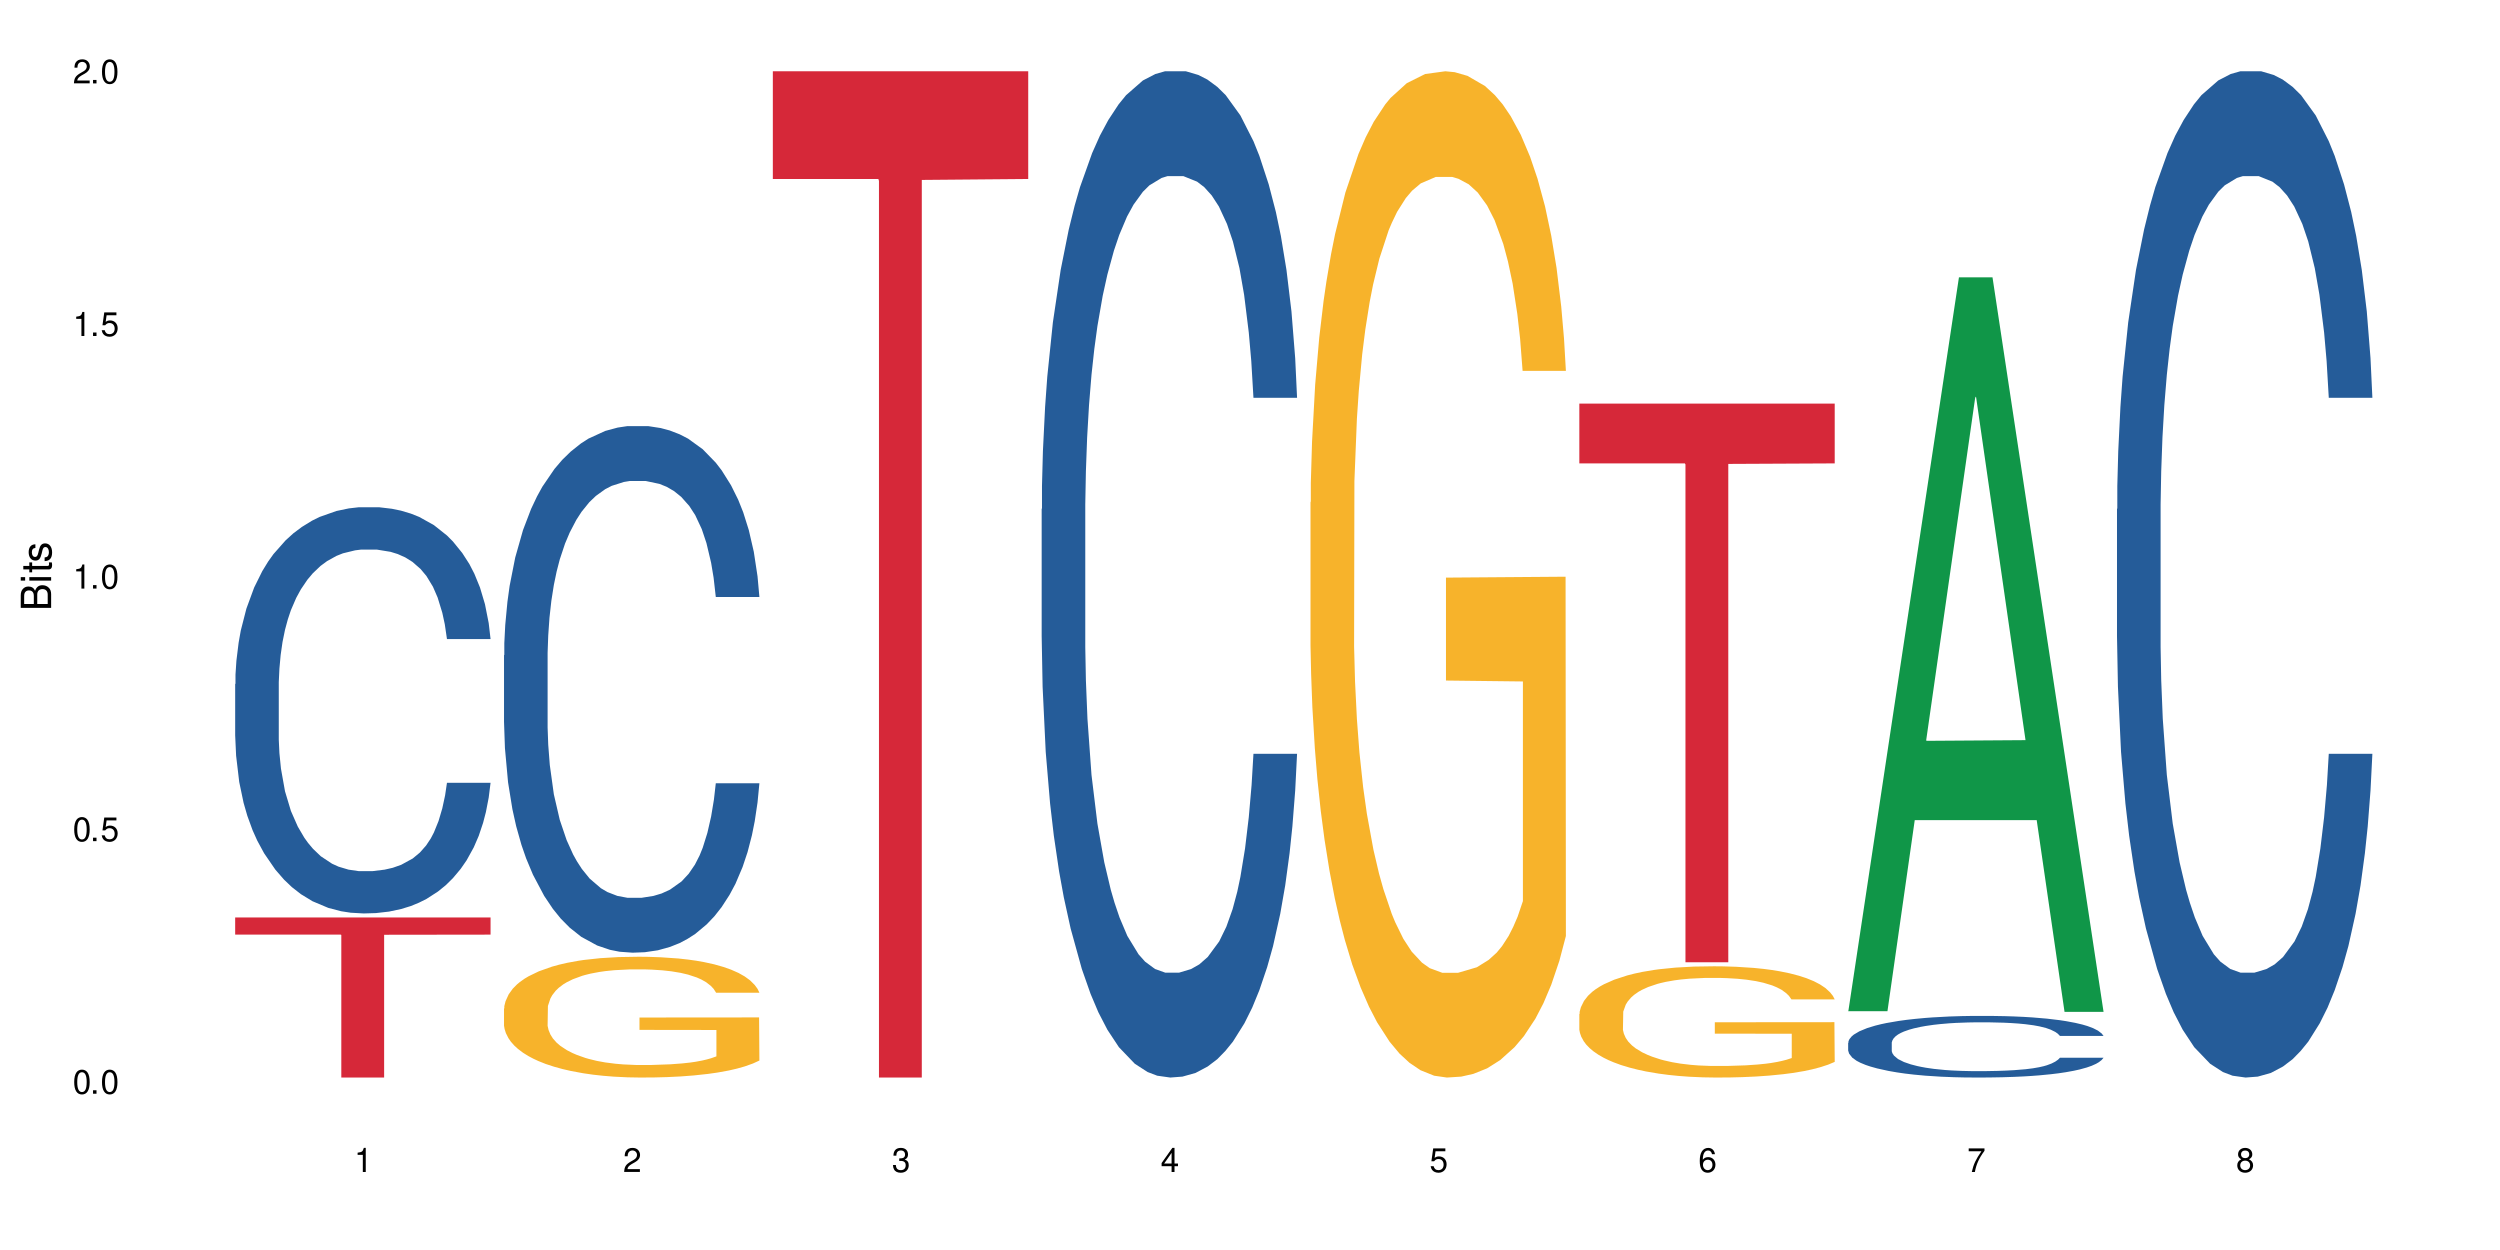 <?xml version="1.0" encoding="UTF-8"?>
<svg xmlns="http://www.w3.org/2000/svg" xmlns:xlink="http://www.w3.org/1999/xlink" width="720" height="360" viewBox="0 0 720 360">
<defs>
<g>
<g id="glyph-0-0">
</g>
<g id="glyph-0-1">
<path d="M 2.641 -6.938 C 2 -6.938 1.422 -6.656 1.078 -6.172 C 0.641 -5.562 0.406 -4.641 0.406 -3.359 C 0.406 -1.016 1.188 0.219 2.641 0.219 C 4.078 0.219 4.859 -1.016 4.859 -3.297 C 4.859 -4.641 4.656 -5.547 4.203 -6.172 C 3.844 -6.656 3.281 -6.938 2.641 -6.938 Z M 2.641 -6.188 C 3.547 -6.188 4 -5.25 4 -3.375 C 4 -1.406 3.562 -0.484 2.625 -0.484 C 1.734 -0.484 1.281 -1.438 1.281 -3.344 C 1.281 -5.25 1.734 -6.188 2.641 -6.188 Z M 2.641 -6.188 "/>
</g>
<g id="glyph-0-2">
<path d="M 1.828 -1 L 0.828 -1 L 0.828 0 L 1.828 0 Z M 1.828 -1 "/>
</g>
<g id="glyph-0-3">
<path d="M 4.562 -6.797 L 1.062 -6.797 L 0.547 -3.094 L 1.328 -3.094 C 1.719 -3.562 2.047 -3.734 2.578 -3.734 C 3.484 -3.734 4.062 -3.109 4.062 -2.094 C 4.062 -1.125 3.484 -0.531 2.578 -0.531 C 1.828 -0.531 1.375 -0.906 1.188 -1.672 L 0.328 -1.672 C 0.453 -1.109 0.547 -0.844 0.75 -0.594 C 1.125 -0.078 1.828 0.219 2.594 0.219 C 3.969 0.219 4.922 -0.781 4.922 -2.219 C 4.922 -3.562 4.031 -4.484 2.719 -4.484 C 2.25 -4.484 1.859 -4.359 1.469 -4.062 L 1.734 -5.969 L 4.562 -5.969 Z M 4.562 -6.797 "/>
</g>
<g id="glyph-0-4">
<path d="M 2.484 -4.938 L 2.484 0 L 3.328 0 L 3.328 -6.938 L 2.766 -6.938 C 2.469 -5.875 2.281 -5.734 0.984 -5.562 L 0.984 -4.938 Z M 2.484 -4.938 "/>
</g>
<g id="glyph-0-5">
<path d="M 4.859 -0.828 L 1.281 -0.828 C 1.359 -1.406 1.672 -1.781 2.5 -2.281 L 3.469 -2.828 C 4.406 -3.344 4.906 -4.062 4.906 -4.906 C 4.906 -5.484 4.672 -6.031 4.266 -6.406 C 3.859 -6.766 3.375 -6.938 2.719 -6.938 C 1.859 -6.938 1.219 -6.625 0.844 -6.031 C 0.609 -5.672 0.5 -5.234 0.484 -4.531 L 1.328 -4.531 C 1.359 -5.016 1.406 -5.281 1.531 -5.516 C 1.75 -5.938 2.188 -6.203 2.703 -6.203 C 3.469 -6.203 4.031 -5.641 4.031 -4.891 C 4.031 -4.344 3.719 -3.859 3.125 -3.516 L 2.234 -3 C 0.812 -2.172 0.406 -1.531 0.328 -0.016 L 4.859 -0.016 Z M 4.859 -0.828 "/>
</g>
<g id="glyph-0-6">
<path d="M 2.125 -3.188 L 2.578 -3.188 C 3.5 -3.188 3.984 -2.766 3.984 -1.922 C 3.984 -1.062 3.469 -0.531 2.594 -0.531 C 1.656 -0.531 1.203 -1 1.156 -2.016 L 0.312 -2.016 C 0.344 -1.453 0.438 -1.094 0.609 -0.781 C 0.953 -0.109 1.625 0.219 2.547 0.219 C 3.953 0.219 4.859 -0.625 4.859 -1.938 C 4.859 -2.828 4.516 -3.297 3.703 -3.594 C 4.344 -3.844 4.656 -4.328 4.656 -5.031 C 4.656 -6.219 3.875 -6.938 2.578 -6.938 C 1.203 -6.938 0.484 -6.172 0.453 -4.703 L 1.297 -4.703 C 1.312 -5.125 1.344 -5.359 1.453 -5.578 C 1.641 -5.969 2.062 -6.203 2.594 -6.203 C 3.344 -6.203 3.797 -5.75 3.797 -5 C 3.797 -4.516 3.609 -4.219 3.25 -4.047 C 3.016 -3.953 2.703 -3.922 2.125 -3.906 Z M 2.125 -3.188 "/>
</g>
<g id="glyph-0-7">
<path d="M 3.141 -1.672 L 3.141 0 L 3.984 0 L 3.984 -1.672 L 4.984 -1.672 L 4.984 -2.438 L 3.984 -2.438 L 3.984 -6.938 L 3.359 -6.938 L 0.266 -2.578 L 0.266 -1.672 Z M 3.141 -2.438 L 1 -2.438 L 3.141 -5.5 Z M 3.141 -2.438 "/>
</g>
<g id="glyph-0-8">
<path d="M 4.781 -5.125 C 4.609 -6.266 3.891 -6.938 2.844 -6.938 C 2.094 -6.938 1.422 -6.578 1.031 -5.953 C 0.594 -5.266 0.406 -4.422 0.406 -3.172 C 0.406 -2 0.578 -1.25 0.984 -0.641 C 1.359 -0.078 1.953 0.219 2.703 0.219 C 3.984 0.219 4.922 -0.75 4.922 -2.094 C 4.922 -3.375 4.062 -4.281 2.844 -4.281 C 2.172 -4.281 1.641 -4.031 1.281 -3.516 C 1.281 -5.234 1.828 -6.188 2.797 -6.188 C 3.391 -6.188 3.797 -5.797 3.938 -5.125 Z M 2.734 -3.531 C 3.547 -3.531 4.062 -2.953 4.062 -2.031 C 4.062 -1.156 3.484 -0.531 2.703 -0.531 C 1.922 -0.531 1.328 -1.188 1.328 -2.078 C 1.328 -2.938 1.906 -3.531 2.734 -3.531 Z M 2.734 -3.531 "/>
</g>
<g id="glyph-0-9">
<path d="M 4.984 -6.797 L 0.438 -6.797 L 0.438 -5.969 L 4.109 -5.969 C 2.5 -3.656 1.828 -2.234 1.328 0 L 2.219 0 C 2.594 -2.172 3.453 -4.047 4.984 -6.094 Z M 4.984 -6.797 "/>
</g>
<g id="glyph-0-10">
<path d="M 3.75 -3.656 C 4.469 -4.094 4.688 -4.438 4.688 -5.078 C 4.688 -6.172 3.844 -6.938 2.641 -6.938 C 1.438 -6.938 0.594 -6.172 0.594 -5.094 C 0.594 -4.438 0.812 -4.094 1.516 -3.656 C 0.734 -3.266 0.359 -2.703 0.359 -1.922 C 0.359 -0.656 1.281 0.219 2.641 0.219 C 3.984 0.219 4.922 -0.656 4.922 -1.922 C 4.922 -2.703 4.531 -3.266 3.75 -3.656 Z M 2.641 -6.188 C 3.359 -6.188 3.812 -5.75 3.812 -5.062 C 3.812 -4.406 3.344 -3.984 2.641 -3.984 C 1.922 -3.984 1.453 -4.406 1.453 -5.078 C 1.453 -5.75 1.922 -6.188 2.641 -6.188 Z M 2.641 -3.266 C 3.484 -3.266 4.062 -2.719 4.062 -1.906 C 4.062 -1.078 3.484 -0.531 2.625 -0.531 C 1.797 -0.531 1.219 -1.094 1.219 -1.906 C 1.219 -2.719 1.781 -3.266 2.641 -3.266 Z M 2.641 -3.266 "/>
</g>
<g id="glyph-1-0">
</g>
<g id="glyph-1-1">
<path d="M 0 -0.953 L 0 -4.891 C 0 -5.719 -0.234 -6.344 -0.734 -6.797 C -1.188 -7.234 -1.812 -7.469 -2.5 -7.469 C -3.547 -7.469 -4.188 -7 -4.625 -5.875 C -4.984 -6.688 -5.625 -7.094 -6.531 -7.094 C -7.172 -7.094 -7.734 -6.859 -8.141 -6.391 C -8.562 -5.922 -8.75 -5.344 -8.75 -4.5 L -8.75 -0.953 Z M -4.984 -2.062 L -7.766 -2.062 L -7.766 -4.219 C -7.766 -4.844 -7.688 -5.203 -7.453 -5.5 C -7.219 -5.812 -6.859 -5.969 -6.375 -5.969 C -5.891 -5.969 -5.531 -5.812 -5.297 -5.5 C -5.062 -5.203 -4.984 -4.844 -4.984 -4.219 Z M -0.984 -2.062 L -4 -2.062 L -4 -4.781 C -4 -5.766 -3.438 -6.359 -2.484 -6.359 C -1.547 -6.359 -0.984 -5.766 -0.984 -4.781 Z M -0.984 -2.062 "/>
</g>
<g id="glyph-1-2">
<path d="M -6.281 -1.797 L -6.281 -0.797 L 0 -0.797 L 0 -1.797 Z M -8.75 -1.797 L -8.75 -0.797 L -7.484 -0.797 L -7.484 -1.797 Z M -8.75 -1.797 "/>
</g>
<g id="glyph-1-3">
<path d="M -6.281 -3.047 L -6.281 -2.016 L -8.016 -2.016 L -8.016 -1.016 L -6.281 -1.016 L -6.281 -0.172 L -5.469 -0.172 L -5.469 -1.016 L -0.719 -1.016 C -0.078 -1.016 0.281 -1.453 0.281 -2.234 C 0.281 -2.5 0.25 -2.719 0.188 -3.047 L -0.641 -3.047 C -0.609 -2.906 -0.594 -2.766 -0.594 -2.562 C -0.594 -2.141 -0.719 -2.016 -1.156 -2.016 L -5.469 -2.016 L -5.469 -3.047 Z M -6.281 -3.047 "/>
</g>
<g id="glyph-1-4">
<path d="M -4.531 -5.25 C -5.766 -5.25 -6.469 -4.422 -6.469 -2.969 C -6.469 -1.516 -5.719 -0.562 -4.547 -0.562 C -3.562 -0.562 -3.094 -1.062 -2.734 -2.562 L -2.516 -3.484 C -2.344 -4.188 -2.094 -4.469 -1.641 -4.469 C -1.047 -4.469 -0.641 -3.875 -0.641 -3 C -0.641 -2.453 -0.797 -2 -1.062 -1.75 C -1.25 -1.594 -1.422 -1.531 -1.875 -1.469 L -1.875 -0.406 C -0.422 -0.453 0.281 -1.266 0.281 -2.922 C 0.281 -4.5 -0.5 -5.516 -1.719 -5.516 C -2.656 -5.516 -3.172 -4.984 -3.469 -3.734 L -3.703 -2.766 C -3.891 -1.953 -4.156 -1.609 -4.594 -1.609 C -5.188 -1.609 -5.547 -2.125 -5.547 -2.938 C -5.547 -3.75 -5.203 -4.172 -4.531 -4.203 Z M -4.531 -5.25 "/>
</g>
</g>
</defs>
<rect x="-72" y="-36" width="864" height="432" fill="rgb(100%, 100%, 100%)" fill-opacity="1"/>
<path fill-rule="nonzero" fill="rgb(14.51%, 36.078%, 60%)" fill-opacity="1" d="M 67.73 196.996 L 67.82 196.887 L 67.82 194.32 L 68.09 190.258 L 68.719 185.125 L 69.344 181.598 L 70.961 175.289 L 73.203 169.195 L 75.535 164.488 L 77.238 161.707 L 78.766 159.57 L 82.262 155.613 L 84.504 153.582 L 86.926 151.766 L 89.887 149.945 L 92.039 148.879 L 96.883 147.168 L 100.469 146.418 L 103.25 146.098 L 109.262 146.098 L 112.848 146.523 L 115.449 147.059 L 118.32 147.914 L 120.742 148.879 L 124.957 151.23 L 128.727 154.223 L 130.43 155.934 L 133.121 159.25 L 135.184 162.457 L 136.617 165.238 L 138.234 169.195 L 139.668 174.004 L 140.746 179.457 L 141.281 184.055 L 128.727 184.055 L 128.098 179.781 L 127.379 176.465 L 126.035 172.082 L 124.688 168.98 L 122.805 165.879 L 121.102 163.848 L 118.77 161.816 L 116.707 160.531 L 114.555 159.57 L 112.488 158.93 L 108.543 158.285 L 103.969 158.285 L 102.266 158.5 L 98.766 159.355 L 96.883 160.105 L 94.191 161.602 L 92.309 162.992 L 90.066 165.129 L 88.539 166.949 L 86.656 169.727 L 85.312 172.188 L 83.785 175.715 L 82.891 178.391 L 82.082 181.383 L 81.363 184.91 L 80.828 188.652 L 80.469 192.609 L 80.289 196.461 L 80.289 213.035 L 80.469 216.883 L 80.918 221.375 L 82.082 227.898 L 83.785 233.562 L 85.762 238.055 L 87.645 241.262 L 88.719 242.758 L 90.156 244.469 L 92.398 246.609 L 95.629 248.746 L 97.512 249.602 L 100.383 250.457 L 103.34 250.887 L 107.289 250.887 L 110.785 250.457 L 113.117 249.922 L 115.539 249.066 L 118.859 247.25 L 120.922 245.539 L 122.715 243.508 L 124.062 241.477 L 124.957 239.766 L 126.305 236.449 L 127.379 232.816 L 128.188 229.074 L 128.727 225.438 L 141.281 225.438 L 140.746 229.715 L 139.938 233.883 L 139.129 236.984 L 137.875 240.727 L 136.441 244.043 L 134.375 247.785 L 132.672 250.246 L 130.43 252.918 L 128.367 254.949 L 126.125 256.766 L 122.805 258.906 L 120.652 259.977 L 118.32 260.938 L 115.539 261.793 L 112.043 262.539 L 108.273 262.969 L 104.777 263.074 L 101.008 262.863 L 98.227 262.434 L 94.551 261.473 L 89.977 259.547 L 86.656 257.516 L 84.055 255.484 L 81.812 253.344 L 79.301 250.457 L 76.074 245.754 L 74.098 242.117 L 72.754 239.125 L 71.23 234.953 L 70.152 231.211 L 68.898 225.223 L 68 217.633 L 67.73 211.75 Z M 67.73 196.996 "/>
<path fill-rule="nonzero" fill="rgb(83.922%, 15.686%, 22.353%)" fill-opacity="1" d="M 67.73 264.238 L 141.281 264.238 L 141.281 269.172 L 110.629 269.215 L 110.629 310.332 L 98.297 310.332 L 98.297 269.262 L 98.117 269.172 L 67.73 269.172 Z M 67.73 264.238 "/>
<path fill-rule="nonzero" fill="rgb(14.51%, 36.078%, 60%)" fill-opacity="1" d="M 145.156 188.707 L 145.242 188.57 L 145.242 185.242 L 145.512 179.977 L 146.141 173.32 L 146.77 168.746 L 148.383 160.566 L 150.625 152.668 L 152.957 146.566 L 154.664 142.965 L 156.188 140.191 L 159.684 135.062 L 161.93 132.43 L 164.352 130.07 L 167.309 127.715 L 169.461 126.328 L 174.305 124.109 L 177.895 123.141 L 180.676 122.723 L 186.684 122.723 L 190.273 123.277 L 192.875 123.973 L 195.742 125.082 L 198.164 126.328 L 202.383 129.379 L 206.148 133.258 L 207.852 135.477 L 210.543 139.773 L 212.605 143.934 L 214.043 147.539 L 215.656 152.668 L 217.094 158.906 L 218.168 165.973 L 218.707 171.934 L 206.148 171.934 L 205.52 166.391 L 204.805 162.094 L 203.457 156.41 L 202.113 152.391 L 200.23 148.371 L 198.523 145.734 L 196.191 143.102 L 194.129 141.438 L 191.977 140.191 L 189.914 139.359 L 185.969 138.527 L 181.391 138.527 L 179.688 138.805 L 176.191 139.914 L 174.305 140.883 L 171.613 142.824 L 169.73 144.625 L 167.488 147.398 L 165.965 149.754 L 164.082 153.359 L 162.734 156.547 L 161.211 161.121 L 160.312 164.59 L 159.508 168.469 L 158.789 173.043 L 158.25 177.895 L 157.891 183.023 L 157.711 188.016 L 157.711 209.5 L 157.891 214.492 L 158.34 220.312 L 159.508 228.77 L 161.211 236.117 L 163.184 241.938 L 165.066 246.098 L 166.145 248.039 L 167.578 250.254 L 169.82 253.027 L 173.051 255.801 L 174.934 256.91 L 177.805 258.02 L 180.766 258.574 L 184.711 258.574 L 188.211 258.02 L 190.543 257.324 L 192.965 256.215 L 196.281 253.859 L 198.344 251.641 L 200.141 249.008 L 201.484 246.375 L 202.383 244.156 L 203.727 239.859 L 204.805 235.145 L 205.609 230.293 L 206.148 225.582 L 218.707 225.582 L 218.168 231.125 L 217.359 236.531 L 216.555 240.551 L 215.297 245.402 L 213.863 249.703 L 211.801 254.555 L 210.094 257.742 L 207.852 261.207 L 205.789 263.84 L 203.547 266.199 L 200.23 268.969 L 198.074 270.355 L 195.742 271.602 L 192.965 272.711 L 189.465 273.684 L 185.699 274.238 L 182.199 274.375 L 178.434 274.098 L 175.652 273.543 L 171.973 272.297 L 167.398 269.801 L 164.082 267.168 L 161.48 264.535 L 159.238 261.762 L 156.727 258.02 L 153.496 251.918 L 151.523 247.207 L 150.176 243.324 L 148.652 237.918 L 147.574 233.066 L 146.32 225.305 L 145.422 215.461 L 145.156 207.836 Z M 145.156 188.707 "/>
<path fill-rule="nonzero" fill="rgb(96.863%, 70.196%, 16.863%)" fill-opacity="1" d="M 145.156 290.441 L 145.242 290.41 L 145.242 289.773 L 145.602 288.344 L 146.5 286.375 L 147.664 284.754 L 148.922 283.484 L 149.73 282.816 L 151.074 281.863 L 152.242 281.164 L 155.199 279.734 L 158.969 278.398 L 161.031 277.828 L 163.363 277.289 L 166.684 276.684 L 168.207 276.461 L 172.871 275.953 L 178.164 275.637 L 183.992 275.539 L 186.684 275.57 L 190.363 275.699 L 195.387 276.047 L 198.254 276.367 L 200.496 276.684 L 202.828 277.098 L 205.699 277.73 L 208.391 278.496 L 210.543 279.258 L 212.695 280.211 L 214.492 281.227 L 216.016 282.34 L 217.359 283.676 L 218.168 284.785 L 218.707 285.898 L 206.238 285.898 L 205.52 284.785 L 204.715 283.93 L 203.367 282.879 L 202.023 282.117 L 200.676 281.512 L 198.164 280.688 L 196.012 280.18 L 193.32 279.734 L 190.723 279.449 L 187.762 279.258 L 185.969 279.195 L 181.211 279.195 L 176.906 279.418 L 174.395 279.672 L 172.602 279.926 L 170.09 280.402 L 168.566 280.781 L 167.668 281.035 L 164.977 282.023 L 163.184 282.91 L 162.195 283.516 L 160.941 284.469 L 160.043 285.328 L 159.059 286.598 L 158.52 287.551 L 157.801 289.711 L 157.711 295.43 L 157.98 296.637 L 158.52 297.941 L 159.238 299.086 L 160.312 300.293 L 161.391 301.215 L 163.273 302.453 L 164.887 303.277 L 166.145 303.82 L 168.566 304.676 L 169.551 304.961 L 171.883 305.535 L 174.305 305.98 L 177.266 306.359 L 179.508 306.551 L 183.098 306.711 L 187.672 306.711 L 193.055 306.52 L 196.461 306.266 L 198.793 306.012 L 200.32 305.789 L 202.203 305.438 L 203.547 305.121 L 204.805 304.773 L 206.328 304.23 L 206.328 296.637 L 184.172 296.605 L 184.172 293.047 L 218.617 293.016 L 218.707 305.438 L 216.824 306.297 L 214.492 307.125 L 212.25 307.758 L 209.918 308.301 L 206.598 308.902 L 203.906 309.285 L 199.781 309.73 L 196.012 310.016 L 192.066 310.207 L 188.566 310.301 L 184.441 310.332 L 180.766 310.27 L 176.816 310.078 L 173.68 309.824 L 170.809 309.508 L 167.938 309.094 L 164.352 308.426 L 162.016 307.887 L 159.594 307.219 L 157.172 306.426 L 155.02 305.566 L 153.586 304.898 L 152.152 304.137 L 150.625 303.184 L 149.191 302.102 L 148.113 301.117 L 147.129 300.004 L 146.41 298.957 L 145.691 297.527 L 145.332 296.383 L 145.156 295.398 Z M 145.156 290.441 "/>
<path fill-rule="nonzero" fill="rgb(83.922%, 15.686%, 22.353%)" fill-opacity="1" d="M 222.578 20.527 L 296.129 20.527 L 296.129 51.547 L 265.477 51.82 L 265.477 310.332 L 253.141 310.332 L 253.141 52.094 L 252.965 51.547 L 222.578 51.547 Z M 222.578 20.527 "/>
<path fill-rule="nonzero" fill="rgb(14.51%, 36.078%, 60%)" fill-opacity="1" d="M 300 146.621 L 300.09 146.355 L 300.09 140 L 300.359 129.934 L 300.988 117.215 L 301.617 108.477 L 303.23 92.844 L 305.473 77.746 L 307.805 66.09 L 309.508 59.203 L 311.035 53.902 L 314.531 44.102 L 316.773 39.07 L 319.195 34.566 L 322.156 30.062 L 324.309 27.414 L 329.152 23.176 L 332.742 21.32 L 335.52 20.527 L 341.531 20.527 L 345.117 21.586 L 347.719 22.91 L 350.59 25.031 L 353.012 27.414 L 357.227 33.242 L 360.996 40.66 L 362.699 44.898 L 365.391 53.109 L 367.453 61.055 L 368.891 67.945 L 370.504 77.746 L 371.938 89.668 L 373.016 103.176 L 373.555 114.566 L 360.996 114.566 L 360.367 103.973 L 359.648 95.758 L 358.305 84.898 L 356.961 77.215 L 355.074 69.535 L 353.371 64.5 L 351.039 59.469 L 348.977 56.289 L 346.824 53.902 L 344.762 52.316 L 340.812 50.727 L 336.238 50.727 L 334.535 51.254 L 331.035 53.375 L 329.152 55.23 L 326.461 58.938 L 324.578 62.383 L 322.336 67.68 L 320.812 72.184 L 318.926 79.07 L 317.582 85.164 L 316.059 93.906 L 315.16 100.527 L 314.352 107.945 L 313.637 116.688 L 313.098 125.957 L 312.738 135.762 L 312.559 145.297 L 312.559 186.355 L 312.738 195.895 L 313.188 207.02 L 314.352 223.18 L 316.059 237.219 L 318.031 248.344 L 319.914 256.293 L 320.992 260 L 322.426 264.238 L 324.668 269.535 L 327.898 274.836 L 329.781 276.953 L 332.652 279.074 L 335.609 280.133 L 339.559 280.133 L 343.055 279.074 L 345.387 277.75 L 347.809 275.629 L 351.129 271.125 L 353.191 266.887 L 354.984 261.855 L 356.332 256.82 L 357.227 252.582 L 358.574 244.371 L 359.648 235.363 L 360.457 226.094 L 360.996 217.086 L 373.555 217.086 L 373.016 227.684 L 372.207 238.012 L 371.402 245.695 L 370.145 254.969 L 368.711 263.18 L 366.645 272.449 L 364.941 278.543 L 362.699 285.168 L 360.637 290.199 L 358.395 294.703 L 355.074 300 L 352.922 302.648 L 350.59 305.035 L 347.809 307.152 L 344.312 309.008 L 340.543 310.066 L 337.047 310.332 L 333.277 309.801 L 330.5 308.742 L 326.82 306.359 L 322.246 301.59 L 318.926 296.559 L 316.324 291.523 L 314.082 286.227 L 311.57 279.074 L 308.344 267.418 L 306.371 258.41 L 305.023 250.992 L 303.5 240.664 L 302.422 231.391 L 301.168 216.555 L 300.27 197.746 L 300 183.18 Z M 300 146.621 "/>
<path fill-rule="nonzero" fill="rgb(96.863%, 70.196%, 16.863%)" fill-opacity="1" d="M 377.426 144.652 L 377.516 144.387 L 377.516 139.094 L 377.871 127.184 L 378.77 110.777 L 379.938 97.277 L 381.191 86.691 L 382 81.133 L 383.344 73.195 L 384.512 67.371 L 387.469 55.461 L 391.238 44.348 L 393.301 39.582 L 395.633 35.082 L 398.953 30.055 L 400.477 28.203 L 405.141 23.965 L 410.434 21.32 L 416.262 20.527 L 418.953 20.789 L 422.633 21.848 L 427.656 24.762 L 430.527 27.406 L 432.77 30.055 L 435.102 33.496 L 437.969 38.789 L 440.66 45.141 L 442.812 51.492 L 444.969 59.43 L 446.762 67.902 L 448.285 77.164 L 449.633 88.281 L 450.438 97.543 L 450.977 106.805 L 438.508 106.805 L 437.789 97.543 L 436.984 90.398 L 435.637 81.664 L 434.293 75.312 L 432.949 70.281 L 430.438 63.402 L 428.281 59.168 L 425.594 55.461 L 422.992 53.078 L 420.031 51.492 L 418.238 50.961 L 413.484 50.961 L 409.176 52.816 L 406.664 54.934 L 404.871 57.051 L 402.359 61.02 L 400.836 64.195 L 399.938 66.312 L 397.246 74.516 L 395.453 81.93 L 394.469 86.957 L 393.211 94.898 L 392.312 102.043 L 391.328 112.629 L 390.789 120.57 L 390.07 138.566 L 389.98 186.207 L 390.25 196.262 L 390.789 207.113 L 391.508 216.641 L 392.582 226.699 L 393.66 234.375 L 395.543 244.695 L 397.156 251.578 L 398.414 256.078 L 400.836 263.223 L 401.82 265.605 L 404.156 270.367 L 406.574 274.074 L 409.535 277.25 L 411.777 278.836 L 415.367 280.16 L 419.941 280.16 L 425.324 278.574 L 428.73 276.457 L 431.062 274.34 L 432.59 272.484 L 434.473 269.574 L 435.816 266.926 L 437.074 264.016 L 438.598 259.516 L 438.598 196.262 L 416.441 195.996 L 416.441 166.355 L 450.887 166.09 L 450.977 269.574 L 449.094 276.719 L 446.762 283.602 L 444.52 288.895 L 442.188 293.395 L 438.867 298.422 L 436.176 301.598 L 432.051 305.305 L 428.281 307.688 L 424.336 309.273 L 420.84 310.066 L 416.711 310.332 L 413.035 309.805 L 409.086 308.215 L 405.949 306.098 L 403.078 303.453 L 400.207 300.012 L 396.621 294.453 L 394.289 289.953 L 391.867 284.395 L 389.445 277.777 L 387.293 270.633 L 385.855 265.074 L 384.422 258.723 L 382.895 250.781 L 381.461 241.785 L 380.383 233.578 L 379.398 224.316 L 378.68 215.582 L 377.961 203.672 L 377.605 194.145 L 377.426 185.941 Z M 377.426 144.652 "/>
<path fill-rule="nonzero" fill="rgb(96.863%, 70.196%, 16.863%)" fill-opacity="1" d="M 454.848 292.012 L 454.938 291.984 L 454.938 291.398 L 455.297 290.082 L 456.191 288.266 L 457.359 286.773 L 458.613 285.605 L 459.422 284.988 L 460.77 284.113 L 461.934 283.469 L 464.895 282.152 L 468.66 280.922 L 470.723 280.395 L 473.055 279.898 L 476.375 279.344 L 477.898 279.137 L 482.562 278.668 L 487.855 278.375 L 493.688 278.289 L 496.379 278.316 L 500.055 278.434 L 505.078 278.758 L 507.949 279.051 L 510.191 279.344 L 512.523 279.723 L 515.395 280.309 L 518.086 281.012 L 520.238 281.711 L 522.391 282.59 L 524.184 283.527 L 525.711 284.551 L 527.055 285.781 L 527.863 286.805 L 528.398 287.828 L 515.934 287.828 L 515.215 286.805 L 514.406 286.016 L 513.062 285.047 L 511.715 284.348 L 510.371 283.789 L 507.859 283.031 L 505.707 282.562 L 503.016 282.152 L 500.414 281.887 L 497.453 281.711 L 495.66 281.652 L 490.906 281.652 L 486.602 281.859 L 484.09 282.094 L 482.297 282.328 L 479.785 282.766 L 478.258 283.117 L 477.363 283.352 L 474.672 284.258 L 472.879 285.078 L 471.891 285.633 L 470.633 286.512 L 469.738 287.301 L 468.75 288.473 L 468.211 289.352 L 467.496 291.34 L 467.406 296.609 L 467.676 297.719 L 468.211 298.918 L 468.93 299.973 L 470.008 301.086 L 471.082 301.934 L 472.965 303.074 L 474.582 303.836 L 475.836 304.332 L 478.258 305.125 L 479.246 305.387 L 481.578 305.914 L 484 306.324 L 486.961 306.676 L 489.203 306.852 L 492.789 306.996 L 497.363 306.996 L 502.746 306.82 L 506.156 306.586 L 508.488 306.352 L 510.012 306.148 L 511.895 305.824 L 513.242 305.531 L 514.496 305.211 L 516.023 304.715 L 516.023 297.719 L 493.867 297.691 L 493.867 294.414 L 528.309 294.383 L 528.398 305.824 L 526.516 306.617 L 524.184 307.375 L 521.941 307.961 L 519.609 308.461 L 516.289 309.016 L 513.602 309.367 L 509.473 309.777 L 505.707 310.039 L 501.758 310.215 L 498.262 310.305 L 494.137 310.332 L 490.457 310.273 L 486.512 310.098 L 483.371 309.863 L 480.5 309.57 L 477.633 309.191 L 474.043 308.578 L 471.711 308.078 L 469.289 307.465 L 466.867 306.734 L 464.715 305.941 L 463.281 305.328 L 461.844 304.625 L 460.32 303.75 L 458.883 302.754 L 457.809 301.848 L 456.82 300.82 L 456.102 299.855 L 455.387 298.539 L 455.027 297.484 L 454.848 296.578 Z M 454.848 292.012 "/>
<path fill-rule="nonzero" fill="rgb(83.922%, 15.686%, 22.353%)" fill-opacity="1" d="M 454.848 116.234 L 528.398 116.234 L 528.398 133.457 L 497.746 133.609 L 497.746 277.125 L 485.414 277.125 L 485.414 133.758 L 485.234 133.457 L 454.848 133.457 Z M 454.848 116.234 "/>
<path fill-rule="nonzero" fill="rgb(6.275%, 58.824%, 28.235%)" fill-opacity="1" d="M 532.27 291.227 L 532.352 291.027 L 564.176 79.871 L 573.84 79.871 L 605.824 291.426 L 594.586 291.426 L 586.57 236.203 L 551.445 236.203 L 543.586 291.227 L 532.27 291.227 L 554.824 213.359 L 583.348 213.16 L 569.125 114.434 L 568.969 114.234 L 568.812 114.832 L 554.746 213.16 L 554.824 213.359 Z M 532.27 291.227 "/>
<path fill-rule="nonzero" fill="rgb(14.51%, 36.078%, 60%)" fill-opacity="1" d="M 532.27 300.309 L 532.359 300.293 L 532.359 299.902 L 532.629 299.285 L 533.258 298.508 L 533.887 297.973 L 535.5 297.016 L 537.742 296.09 L 540.074 295.379 L 541.777 294.957 L 543.305 294.633 L 546.801 294.031 L 549.043 293.723 L 551.465 293.449 L 554.426 293.172 L 556.578 293.012 L 561.422 292.75 L 565.012 292.637 L 567.793 292.59 L 573.801 292.59 L 577.391 292.652 L 579.992 292.734 L 582.859 292.863 L 585.281 293.012 L 589.5 293.367 L 593.266 293.82 L 594.969 294.082 L 597.66 294.582 L 599.723 295.07 L 601.16 295.492 L 602.773 296.09 L 604.207 296.82 L 605.285 297.648 L 605.824 298.348 L 593.266 298.348 L 592.637 297.699 L 591.922 297.195 L 590.574 296.531 L 589.23 296.059 L 587.344 295.59 L 585.641 295.281 L 583.309 294.973 L 581.246 294.777 L 579.094 294.633 L 577.031 294.535 L 573.082 294.438 L 568.508 294.438 L 566.805 294.469 L 563.305 294.598 L 561.422 294.711 L 558.73 294.941 L 556.848 295.152 L 554.605 295.477 L 553.082 295.75 L 551.199 296.172 L 549.852 296.547 L 548.328 297.082 L 547.43 297.488 L 546.621 297.941 L 545.906 298.477 L 545.367 299.043 L 545.008 299.645 L 544.828 300.227 L 544.828 302.742 L 545.008 303.324 L 545.457 304.008 L 546.621 304.996 L 548.328 305.855 L 550.301 306.535 L 552.184 307.023 L 553.262 307.25 L 554.695 307.512 L 556.938 307.836 L 560.168 308.16 L 562.051 308.289 L 564.922 308.418 L 567.883 308.484 L 571.828 308.484 L 575.324 308.418 L 577.656 308.336 L 580.078 308.207 L 583.398 307.934 L 585.461 307.672 L 587.254 307.363 L 588.602 307.055 L 589.5 306.797 L 590.844 306.293 L 591.922 305.742 L 592.727 305.176 L 593.266 304.625 L 605.824 304.625 L 605.285 305.273 L 604.477 305.906 L 603.672 306.375 L 602.414 306.941 L 600.98 307.445 L 598.918 308.012 L 597.211 308.387 L 594.969 308.793 L 592.906 309.102 L 590.664 309.375 L 587.344 309.699 L 585.191 309.863 L 582.859 310.008 L 580.078 310.137 L 576.582 310.25 L 572.816 310.316 L 569.316 310.332 L 565.551 310.301 L 562.77 310.234 L 559.09 310.09 L 554.516 309.797 L 551.199 309.488 L 548.598 309.18 L 546.355 308.855 L 543.844 308.418 L 540.613 307.703 L 538.641 307.152 L 537.293 306.699 L 535.77 306.066 L 534.691 305.5 L 533.438 304.59 L 532.539 303.438 L 532.27 302.547 Z M 532.27 300.309 "/>
<path fill-rule="nonzero" fill="rgb(14.51%, 36.078%, 60%)" fill-opacity="1" d="M 609.695 146.621 L 609.785 146.355 L 609.785 140 L 610.055 129.934 L 610.68 117.215 L 611.309 108.477 L 612.922 92.844 L 615.164 77.746 L 617.5 66.09 L 619.203 59.203 L 620.727 53.902 L 624.227 44.102 L 626.469 39.07 L 628.891 34.566 L 631.852 30.062 L 634.004 27.414 L 638.848 23.176 L 642.434 21.32 L 645.215 20.527 L 651.223 20.527 L 654.812 21.586 L 657.414 22.91 L 660.285 25.031 L 662.707 27.414 L 666.922 33.242 L 670.688 40.66 L 672.395 44.898 L 675.086 53.109 L 677.148 61.055 L 678.582 67.945 L 680.195 77.746 L 681.633 89.668 L 682.707 103.176 L 683.246 114.566 L 670.688 114.566 L 670.062 103.973 L 669.344 95.758 L 667.996 84.898 L 666.652 77.215 L 664.77 69.535 L 663.066 64.5 L 660.734 59.469 L 658.668 56.289 L 656.516 53.902 L 654.453 52.316 L 650.508 50.727 L 645.934 50.727 L 644.227 51.254 L 640.73 53.375 L 638.848 55.23 L 636.156 58.938 L 634.273 62.383 L 632.027 67.68 L 630.504 72.184 L 628.621 79.07 L 627.273 85.164 L 625.75 93.906 L 624.852 100.527 L 624.047 107.945 L 623.328 116.688 L 622.789 125.957 L 622.43 135.762 L 622.254 145.297 L 622.254 186.355 L 622.43 195.895 L 622.879 207.02 L 624.047 223.18 L 625.75 237.219 L 627.723 248.344 L 629.605 256.293 L 630.684 260 L 632.117 264.238 L 634.363 269.535 L 637.59 274.836 L 639.473 276.953 L 642.344 279.074 L 645.305 280.133 L 649.25 280.133 L 652.75 279.074 L 655.082 277.75 L 657.504 275.629 L 660.82 271.125 L 662.887 266.887 L 664.68 261.855 L 666.023 256.82 L 666.922 252.582 L 668.266 244.371 L 669.344 235.363 L 670.152 226.094 L 670.688 217.086 L 683.246 217.086 L 682.707 227.684 L 681.902 238.012 L 681.094 245.695 L 679.84 254.969 L 678.402 263.18 L 676.34 272.449 L 674.637 278.543 L 672.395 285.168 L 670.332 290.199 L 668.086 294.703 L 664.77 300 L 662.617 302.648 L 660.285 305.035 L 657.504 307.152 L 654.004 309.008 L 650.238 310.066 L 646.738 310.332 L 642.973 309.801 L 640.191 308.742 L 636.516 306.359 L 631.941 301.59 L 628.621 296.559 L 626.02 291.523 L 623.777 286.227 L 621.266 279.074 L 618.035 267.418 L 616.062 258.41 L 614.719 250.992 L 613.191 240.664 L 612.117 231.391 L 610.859 216.555 L 609.965 197.746 L 609.695 183.18 Z M 609.695 146.621 "/>
<g fill="rgb(0%, 0%, 0%)" fill-opacity="1">
<use xlink:href="#glyph-0-1" x="20.965" y="314.993"/>
<use xlink:href="#glyph-0-2" x="25.965" y="314.993"/>
<use xlink:href="#glyph-0-1" x="28.965" y="314.993"/>
</g>
<g fill="rgb(0%, 0%, 0%)" fill-opacity="1">
<use xlink:href="#glyph-0-1" x="20.965" y="242.251"/>
<use xlink:href="#glyph-0-2" x="25.965" y="242.251"/>
<use xlink:href="#glyph-0-3" x="28.965" y="242.251"/>
</g>
<g fill="rgb(0%, 0%, 0%)" fill-opacity="1">
<use xlink:href="#glyph-0-4" x="20.965" y="169.509"/>
<use xlink:href="#glyph-0-2" x="25.965" y="169.509"/>
<use xlink:href="#glyph-0-1" x="28.965" y="169.509"/>
</g>
<g fill="rgb(0%, 0%, 0%)" fill-opacity="1">
<use xlink:href="#glyph-0-4" x="20.965" y="96.767"/>
<use xlink:href="#glyph-0-2" x="25.965" y="96.767"/>
<use xlink:href="#glyph-0-3" x="28.965" y="96.767"/>
</g>
<g fill="rgb(0%, 0%, 0%)" fill-opacity="1">
<use xlink:href="#glyph-0-5" x="20.965" y="24.024"/>
<use xlink:href="#glyph-0-2" x="25.965" y="24.024"/>
<use xlink:href="#glyph-0-1" x="28.965" y="24.024"/>
</g>
<g fill="rgb(0%, 0%, 0%)" fill-opacity="1">
<use xlink:href="#glyph-0-4" x="102.008" y="337.532"/>
</g>
<g fill="rgb(0%, 0%, 0%)" fill-opacity="1">
<use xlink:href="#glyph-0-5" x="179.43" y="337.532"/>
</g>
<g fill="rgb(0%, 0%, 0%)" fill-opacity="1">
<use xlink:href="#glyph-0-6" x="256.855" y="337.532"/>
</g>
<g fill="rgb(0%, 0%, 0%)" fill-opacity="1">
<use xlink:href="#glyph-0-7" x="334.277" y="337.532"/>
</g>
<g fill="rgb(0%, 0%, 0%)" fill-opacity="1">
<use xlink:href="#glyph-0-3" x="411.699" y="337.532"/>
</g>
<g fill="rgb(0%, 0%, 0%)" fill-opacity="1">
<use xlink:href="#glyph-0-8" x="489.125" y="337.532"/>
</g>
<g fill="rgb(0%, 0%, 0%)" fill-opacity="1">
<use xlink:href="#glyph-0-9" x="566.547" y="337.532"/>
</g>
<g fill="rgb(0%, 0%, 0%)" fill-opacity="1">
<use xlink:href="#glyph-0-10" x="643.969" y="337.532"/>
</g>
<g fill="rgb(0%, 0%, 0%)" fill-opacity="1">
<use xlink:href="#glyph-1-1" x="14.725" y="176.012"/>
<use xlink:href="#glyph-1-2" x="14.725" y="168.012"/>
<use xlink:href="#glyph-1-3" x="14.725" y="165.012"/>
<use xlink:href="#glyph-1-4" x="14.725" y="162.012"/>
</g>
</svg>
